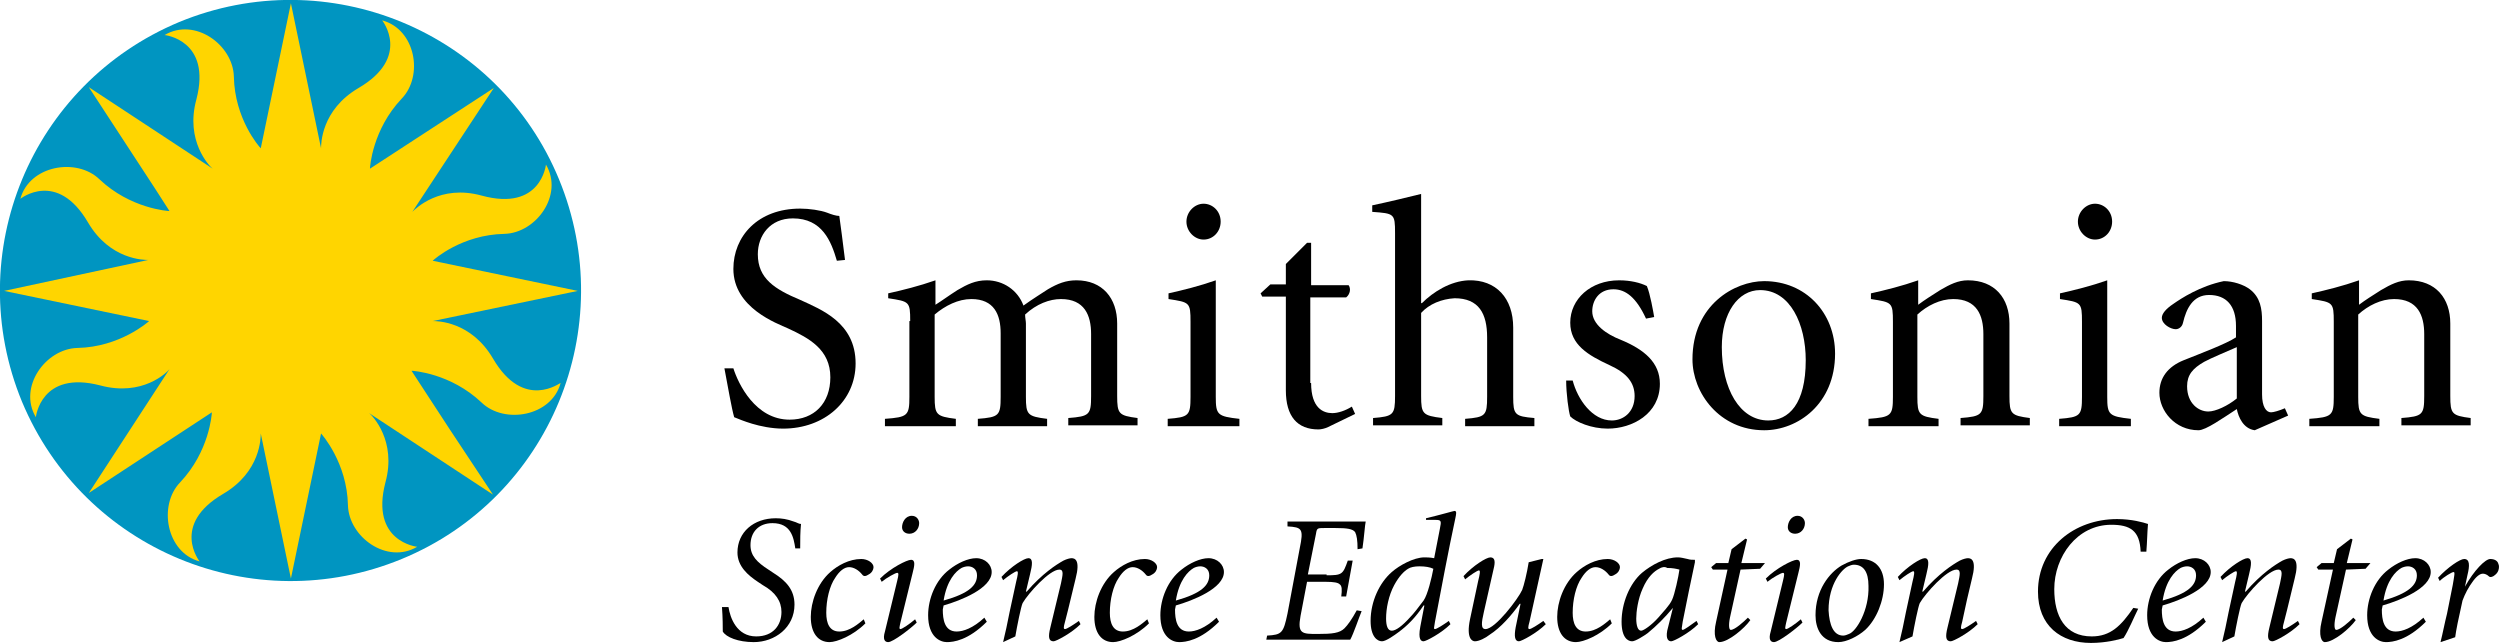 <?xml version="1.0" encoding="utf-8"?>
<!-- Generator: Adobe Illustrator 19.1.0, SVG Export Plug-In . SVG Version: 6.00 Build 0)  -->
<svg version="1.1" id="Artwork" xmlns="http://www.w3.org/2000/svg" xmlns:xlink="http://www.w3.org/1999/xlink" x="0px" y="0px"
	 viewBox="0 0 306.8 78.9" style="enable-background:new 0 0 306.8 78.9;" xml:space="preserve">
<style type="text/css">
	.st0{fill:#0095C1;}
	.st1{fill:#FFD500;}
</style>
<g>
	<path class="st0" d="M49.3,68.6C67.5,61.1,76.1,40.2,68.6,22C61.1,3.8,40.2-4.8,22,2.7C3.8,10.3-4.8,31.1,2.7,49.3
		C10.3,67.5,31.1,76.1,49.3,68.6z"/>
	<path class="st1" d="M60.5,44c-2.7-4.6-6.9-4.6-7.4-4.6l0,0l17.8-3.7L53.1,32l0,0c0.2-0.2,3.6-3.2,8.8-3.3c3.9-0.1,7.3-4.8,5.1-8.5
		c0,0-0.6,5.8-7.9,3.8c-5.1-1.4-8.1,1.6-8.5,2l0,0l10-15.2l-15.2,9.9l0,0c0-0.2,0.3-4.8,3.9-8.6C52,9.3,51,3.6,46.9,2.5
		c0,0,3.6,4.5-2.9,8.3c-4.6,2.7-4.6,6.9-4.6,7.4h0L35.7,0.4L32,18.2h0c-0.2-0.2-3.2-3.6-3.3-8.8c-0.1-3.9-4.8-7.3-8.5-5.1
		c0,0,5.8,0.6,3.9,7.9c-1.4,5.1,1.6,8.2,2,8.5l0,0l-15.2-10l0,0l0,0l8.1,12.4l1.8,2.8v0c-0.2,0-4.8-0.3-8.6-3.9
		c-2.8-2.7-8.6-1.7-9.7,2.4c0,0,4.5-3.6,8.3,2.9c2.7,4.6,6.9,4.6,7.4,4.6l0,0L0.5,35.7l17.8,3.7v0c-0.1,0.1-3.6,3.2-8.8,3.3
		c-3.9,0.1-7.3,4.8-5.1,8.5c0,0,0.6-5.8,7.9-3.9c5.2,1.4,8.2-1.6,8.5-2l0,0l-9.9,15.2L26,50.6c0,0.2-0.3,4.8-3.9,8.6
		c-2.7,2.8-1.7,8.6,2.4,9.7c0,0-3.6-4.5,2.9-8.3c4.6-2.7,4.6-6.9,4.6-7.4c0,0,0,0,0,0l3.7,17.8l3.7-17.8l0,0
		c0.1,0.1,3.2,3.6,3.3,8.8c0.1,3.9,4.8,7.3,8.5,5.1c0,0-5.8-0.6-3.9-7.9c1.4-5.1-1.6-8.2-2-8.5l0,0l15.2,10l-5.3-8l-4.7-7.2l0,0
		c0.2,0,4.8,0.3,8.6,3.9c2.8,2.7,8.6,1.7,9.7-2.4C68.8,46.9,64.3,50.5,60.5,44z"/>
</g>
<g>
	<g>
		<g>
			<path d="M90,45.2c0.6,1.9,2.7,6.3,6.9,6.3c3,0,5-2,5-5.2c0-3.4-2.6-4.8-5.2-6C95.4,39.7,90,37.8,90,33c0-4,3-7.4,8.2-7.4
				c1.1,0,2.5,0.2,3.3,0.5c0.5,0.2,1.1,0.4,1.5,0.4c0.2,1.4,0.4,3,0.7,5.4l-1,0.1c-0.7-2.4-1.8-5.2-5.4-5.2c-2.8,0-4.3,2.1-4.3,4.4
				c0,3,2.1,4.3,5.2,5.6c2.6,1.2,6.8,2.8,6.8,7.8c0,4.6-3.8,8-8.9,8c-1.4,0-2.8-0.3-3.8-0.6c-1-0.3-1.7-0.6-2.2-0.8
				c-0.3-1-0.8-3.9-1.2-6L90,45.2z"/>
			<path d="M111.7,39.4c0-2.4-0.1-2.4-2.7-2.8V36c1.8-0.4,3.8-0.9,5.8-1.6v3c0.8-0.5,1.6-1.1,2.7-1.8c1.2-0.7,2.2-1.2,3.6-1.2
				c2,0,3.8,1.2,4.5,3.1c1.1-0.8,2.4-1.6,3-2c1.2-0.7,2.2-1.1,3.5-1.1c3.2,0,5,2.2,5,5.3v8.9c0,2.2,0.2,2.4,2.5,2.7v0.9h-8.5v-0.9
				c2.6-0.2,2.8-0.4,2.8-2.7V41c0-2.3-0.8-4.3-3.7-4.3c-1.4,0-3,0.6-4.4,1.9c0,0.4,0.1,0.8,0.1,1.1v9c0,2.2,0.2,2.4,2.6,2.7v0.9
				h-8.5v-0.9c2.6-0.2,2.8-0.4,2.8-2.7v-7.8c0-2.3-0.8-4.2-3.6-4.2c-1.6,0-3.2,0.8-4.5,1.9v10.1c0,2.2,0.2,2.4,2.6,2.7v0.9h-8.7
				v-0.9c2.8-0.2,3-0.4,3-2.7V39.4z"/>
			<path d="M149.2,48.7c0,2.2,0.2,2.4,2.9,2.7v0.9h-8.8v-0.9c2.6-0.2,2.8-0.4,2.8-2.7v-9.2c0-2.4-0.1-2.4-2.7-2.8V36
				c1.8-0.4,3.8-0.9,5.8-1.6V48.7z M149.8,27.2c0,1.2-0.9,2.2-2.1,2.2c-1.1,0-2.1-1-2.1-2.2c0-1.2,1-2.2,2.1-2.2
				C148.8,25,149.8,25.9,149.8,27.2z"/>
			<path d="M160.9,47c0,3.1,1.5,3.7,2.6,3.7c0.7,0,1.6-0.3,2.4-0.8l0.4,0.9l-3.3,1.6c-0.4,0.2-0.9,0.3-1.2,0.3c-2.6,0-4-1.6-4-4.8
				V36.4h-2.9l-0.2-0.4l1.2-1.1h1.9v-2.5l2.6-2.6h0.5v5.2h4.6c0.3,0.4,0.2,1.1-0.3,1.5h-4.4V47z"/>
			<path d="M174.5,37.2c1.4-1.4,3.5-2.7,5.7-2.8c3.4-0.1,5.5,2.2,5.5,5.8v8.5c0,2.2,0.2,2.4,2.6,2.6v1h-8.5v-0.9
				c2.5-0.2,2.7-0.4,2.7-2.7v-7.3c0-2.9-1-4.8-4-4.8c-1.6,0.1-3.1,0.7-4.1,1.8v10.2c0,2.2,0.2,2.4,2.6,2.7v0.9h-8.5v-0.9
				c2.5-0.2,2.7-0.4,2.7-2.7v-20c0-2.4-0.1-2.4-2.8-2.6v-0.8c1.9-0.4,4.4-1,6-1.4V37.2z"/>
			<path d="M193,46.7c0.6,2.3,2.4,4.9,4.8,4.9c1.4,0,2.8-1,2.8-3c0-1.6-0.9-2.8-3.1-3.8c-2.6-1.2-4.8-2.5-4.8-5.2
				c0-2.9,2.5-5.2,6-5.2c1.4,0,2.6,0.3,3.4,0.7c0.4,0.9,0.8,3.2,0.9,3.8l-1,0.2c-1.2-2.6-2.5-3.6-4-3.6c-1.8,0-2.6,1.4-2.6,2.7
				c0,1.6,1.7,2.8,3.5,3.5c2.9,1.2,4.8,2.8,4.8,5.4c0,3.7-3.4,5.5-6.4,5.5c-2,0-3.9-0.8-4.6-1.5c-0.2-0.6-0.5-2.8-0.5-4.4L193,46.7z
				"/>
			<path d="M207.7,44.1c0-6.7,5.2-9.6,8.8-9.6c5.1,0,8.7,3.9,8.7,8.9c0,6.2-4.6,9.4-8.7,9.4C211,52.8,207.7,48.2,207.7,44.1z
				 M221.6,44.2c0-4.4-1.9-8.6-5.6-8.6c-2.7,0-4.7,2.8-4.7,7c0,5.1,2.2,9,5.7,9C219.5,51.6,221.6,49.6,221.6,44.2z"/>
			<path d="M235.4,37.4c0.8-0.6,1.6-1.1,2.7-1.8c1.2-0.7,2.2-1.2,3.4-1.2c3.3,0,5.1,2.2,5.1,5.3v8.9c0,2.2,0.2,2.4,2.5,2.7v0.9h-8.5
				v-0.9c2.6-0.2,2.8-0.4,2.8-2.7V41c0-2.3-0.8-4.3-3.7-4.3c-1.6,0-3.2,0.8-4.4,1.9v10.1c0,2.2,0.2,2.4,2.6,2.7v0.9h-8.6v-0.9
				c2.8-0.2,3-0.4,3-2.7v-9.2c0-2.4-0.1-2.4-2.7-2.8V36c1.8-0.4,3.8-0.9,5.8-1.6V37.4z"/>
			<path d="M258.6,48.7c0,2.2,0.2,2.4,2.9,2.7v0.9h-8.8v-0.9c2.6-0.2,2.8-0.4,2.8-2.7v-9.2c0-2.4-0.1-2.4-2.7-2.8V36
				c1.8-0.4,3.8-0.9,5.8-1.6V48.7z M259.2,27.2c0,1.2-0.9,2.2-2.1,2.2c-1.1,0-2.1-1-2.1-2.2c0-1.2,1-2.2,2.1-2.2
				C258.2,25,259.2,25.9,259.2,27.2z"/>
			<path d="M276.7,52.8c-1.4-0.2-2-1.6-2.2-2.6c-1.7,1.1-3.8,2.6-4.7,2.6c-2.9,0-4.8-2.4-4.8-4.6c0-1.8,1-3.2,3-4
				c2-0.8,5.2-2,6.4-2.8V40c0-2.5-1.2-3.8-3.3-3.8c-2,0-2.8,1.7-3.2,3.4c-0.1,0.5-0.5,0.8-0.9,0.8c-0.6,0-1.7-0.6-1.7-1.4
				c0-0.5,0.5-1.1,1.4-1.7c1-0.7,3.3-2.2,6.2-2.8c1.1,0,2.4,0.4,3.2,1c1.3,1,1.5,2.4,1.5,3.9v9c0,1.5,0.5,2.2,1.1,2.2
				c0.3,0,1-0.2,1.7-0.5l0.4,0.9L276.7,52.8z M274.5,42.6c-0.9,0.4-3.3,1.4-4,1.8c-1.4,0.8-2.1,1.6-2.1,3c0,2.1,1.4,3.1,2.6,3.1
				c0.9,0,2.4-0.7,3.5-1.6V42.6z"/>
			<path d="M289.5,37.4c0.8-0.6,1.6-1.1,2.7-1.8c1.2-0.7,2.2-1.2,3.4-1.2c3.3,0,5.1,2.2,5.1,5.3v8.9c0,2.2,0.2,2.4,2.5,2.7v0.9h-8.5
				v-0.9c2.6-0.2,2.8-0.4,2.8-2.7V41c0-2.3-0.8-4.3-3.7-4.3c-1.6,0-3.2,0.8-4.4,1.9v10.1c0,2.2,0.2,2.4,2.6,2.7v0.9h-8.6v-0.9
				c2.8-0.2,3-0.4,3-2.7v-9.2c0-2.4-0.1-2.4-2.7-2.8V36c1.8-0.4,3.8-0.9,5.8-1.6V37.4z"/>
		</g>
	</g>
	<g>
		<path d="M89.4,74.5c0.2,1.3,1,3.6,3.4,3.6c2.1,0,3.1-1.4,3.1-3c0-1.3-0.7-2.4-2.3-3.3l-0.6-0.4c-1.2-0.8-2.5-1.9-2.5-3.6
			c0-2.5,2-4.2,4.7-4.2c0.7,0,1.4,0.1,2.2,0.4c0.4,0.1,0.6,0.3,0.9,0.3c-0.1,1-0.1,1.9-0.1,3l-0.6,0c-0.2-1.3-0.5-3.1-2.8-3.1
			c-1.7,0-2.7,1.1-2.7,2.7c0,1.3,0.8,2.1,2.2,3l0.6,0.4c1.6,1,2.6,2.1,2.6,3.9c0,2.8-2.4,4.6-5,4.6c-1.9,0-3.4-0.6-3.8-1.3
			c0-0.5,0-1.7-0.1-3L89.4,74.5z"/>
		<path d="M106.2,76.5c-1.5,1.5-3.5,2.3-4.4,2.3c-1.4,0-2.3-1.1-2.3-3.1c0-1.8,0.8-4.1,2.4-5.5c0.9-0.8,2.3-1.6,3.8-1.6
			c0.8,0,1.5,0.5,1.5,1c0,0.3-0.2,0.7-0.6,0.9c-0.3,0.2-0.6,0.3-0.8,0c-0.4-0.5-1-0.9-1.6-0.9c-0.6,0-1.2,0.5-1.7,1.3
			c-0.7,1-1.1,2.7-1.1,4.3c0,1.3,0.4,2.3,1.6,2.3c1.3,0,2.4-1,3-1.5L106.2,76.5z"/>
		<path d="M112.5,76.4c-0.7,0.7-2.9,2.4-3.5,2.4c-0.4,0-0.7-0.3-0.4-1.3l1.5-6.2c0.2-0.8,0.2-1,0-1c-0.2,0-1.3,0.6-1.9,1.1l-0.2-0.4
			c1.3-1.3,3.3-2.3,3.8-2.3c0.6,0,0.4,0.8,0.2,1.6l-1.5,6.1c-0.1,0.5-0.2,0.8,0,0.8c0.2,0,1.1-0.6,1.8-1.2L112.5,76.4z M110.7,64.7
			c0-0.6,0.4-1.4,1.2-1.4c0.6,0,0.9,0.5,0.9,0.9c0,0.7-0.5,1.3-1.2,1.3C111.1,65.5,110.7,65.2,110.7,64.7z"/>
		<path d="M121.1,76.3c-2.3,2.3-4.1,2.5-4.9,2.5c-0.8,0-2.3-0.6-2.3-3.3c0-2,0.9-4.3,2.6-5.6c1-0.8,2.3-1.4,3.3-1.4
			c1.1,0,1.9,0.8,1.9,1.7c0,2-3.8,3.5-5.9,4.1c0,0.1-0.1,0.4-0.1,0.5c0,1.2,0.2,2.7,1.7,2.7c0.8,0,2-0.4,3.4-1.7L121.1,76.3z
			 M119.9,70.6c0-0.8-0.6-1.1-1.1-1.1c-0.3,0-0.6,0.1-0.8,0.2c-0.7,0.4-1.8,1.5-2.2,4C119,72.8,119.9,71.8,119.9,70.6z"/>
		<path d="M123.1,78.8c0.3-1.2,0.5-2.2,0.8-3.7l0.8-3.7c0.2-0.8,0.3-1.3,0.1-1.3c-0.2,0-1.1,0.6-1.7,1.1l-0.2-0.4
			c1.2-1.3,2.8-2.3,3.3-2.3c0.6,0,0.5,0.8,0.2,2l-0.5,2.1h0.1c1.9-2.2,3.6-3.3,4.5-3.8c0.4-0.2,0.8-0.3,1-0.3c0.4,0,1.1,0.2,0.5,2.5
			c-0.4,1.6-0.8,3.4-1.3,5.3c-0.2,0.7-0.2,0.9,0,0.9c0.2,0,1-0.5,1.7-1l0.2,0.4c-1.1,1.1-3,2.1-3.3,2.1c-0.6,0-0.7-0.5-0.4-1.7
			l1.3-5.4c0.2-1,0.4-1.7-0.2-1.7c-1.2,0-3.8,2.9-4.5,4.1c-0.2,0.4-0.7,2.9-0.9,4.1L123.1,78.8z"/>
		<path d="M141,76.5c-1.5,1.5-3.5,2.3-4.4,2.3c-1.4,0-2.3-1.1-2.3-3.1c0-1.8,0.8-4.1,2.4-5.5c0.9-0.8,2.3-1.6,3.8-1.6
			c0.8,0,1.5,0.5,1.5,1c0,0.3-0.2,0.7-0.6,0.9c-0.3,0.2-0.6,0.3-0.8,0c-0.4-0.5-1-0.9-1.6-0.9c-0.6,0-1.2,0.5-1.7,1.3
			c-0.7,1-1.1,2.7-1.1,4.3c0,1.3,0.4,2.3,1.6,2.3c1.3,0,2.4-1,3-1.5L141,76.5z"/>
		<path d="M149.6,76.3c-2.3,2.3-4.1,2.5-4.9,2.5c-0.8,0-2.3-0.6-2.3-3.3c0-2,0.9-4.3,2.6-5.6c1-0.8,2.3-1.4,3.3-1.4
			c1.1,0,1.9,0.8,1.9,1.7c0,2-3.8,3.5-5.9,4.1c0,0.1-0.1,0.4-0.1,0.5c0,1.2,0.2,2.7,1.7,2.7c0.8,0,2-0.4,3.4-1.7L149.6,76.3z
			 M148.4,70.6c0-0.8-0.6-1.1-1.1-1.1c-0.3,0-0.6,0.1-0.8,0.2c-0.7,0.4-1.8,1.5-2.2,4C147.5,72.8,148.4,71.8,148.4,70.6z"/>
		<path d="M162.8,70.6c1.9,0,2-0.1,2.6-1.8h0.6l-0.8,4.4h-0.6c0.1-0.8,0.1-1.3-0.2-1.5c-0.2-0.2-0.7-0.3-1.7-0.3h-2.3l-0.8,4.2
			c-0.4,2.2,0.2,2.2,2.1,2.2c1.8,0,2.7-0.1,3.3-0.7c0.4-0.4,0.9-1.1,1.5-2.2l0.6,0.1c-0.3,0.7-1,2.8-1.4,3.5h-10.3l0.1-0.5
			c1.8-0.1,2-0.3,2.5-2.7l1.5-8c0.5-2.4,0.3-2.6-1.5-2.7L158,64h9.6c-0.1,0.4-0.2,2-0.4,3.3l-0.6,0.1c0-1.1-0.1-1.7-0.3-2.1
			c-0.3-0.4-1-0.5-2.4-0.5h-1.4c-0.8,0-0.9,0-1,0.7l-1,5H162.8z"/>
		<path d="M175,63.6c1.7-0.4,3.4-0.9,3.5-0.9c0.3,0,0.2,0.4,0.1,0.9c-0.9,4.2-1.7,8.5-2.5,12.7c-0.1,0.7-0.2,0.9,0,0.9
			c0.2,0,1-0.5,1.7-1l0.2,0.4c-1.1,1.1-3,2.1-3.3,2.1c-0.3,0-0.7-0.2-0.4-1.8l0.5-2.6h-0.1c-1,1.5-2,2.5-3.1,3.3
			c-0.4,0.3-1.5,1.1-2,1.1c-0.6,0-1.4-0.6-1.4-2.5c0-2.4,1.1-4.7,2.6-6c0.9-0.8,2.7-1.8,4-1.8c0.2,0,0.7,0,1.2,0.1l0.7-3.6
			c0.2-1,0.2-1.1-0.6-1.1H175V63.6z M173,75.8c0.5-0.5,1.1-1.3,1.7-2.1c0.5-0.7,1-2.8,1.2-3.9c-0.4-0.2-1-0.3-1.7-0.3
			c-0.6,0-1.1,0.1-1.4,0.3c-0.5,0.3-1.1,0.9-1.7,2c-0.7,1.3-1,2.9-1,4.1c0,0.9,0.2,1.5,0.7,1.5C171.3,77.4,172.1,76.8,173,75.8z"/>
		<path d="M189.2,68.6h0.2l-1.7,7.7c-0.2,0.7-0.2,0.9,0,0.9s1-0.5,1.7-1l0.3,0.4c-1.1,1.1-3,2.1-3.3,2.1c-0.5,0-0.6-0.6-0.4-1.7
			l0.6-2.9h-0.1c-1,1.4-2.3,2.9-3.7,3.8c-0.5,0.4-1.3,0.8-1.8,0.8c-0.3,0-1.1-0.3-0.6-2.7l1-4.7c0.2-0.8,0.3-1.3,0.1-1.3
			c-0.2,0-1.1,0.6-1.7,1.1l-0.2-0.4c1.2-1.3,2.8-2.3,3.3-2.3c0.6,0,0.6,0.6,0.4,1.4l-1.2,5.3c-0.3,1.3-0.4,2.1,0.2,2.1
			c1.2,0,4-3.7,4.5-4.8c0.2-0.5,0.6-2.1,0.8-3.4L189.2,68.6z"/>
		<path d="M197.8,76.5c-1.5,1.5-3.5,2.3-4.4,2.3c-1.4,0-2.3-1.1-2.3-3.1c0-1.8,0.8-4.1,2.4-5.5c0.9-0.8,2.3-1.6,3.8-1.6
			c0.8,0,1.5,0.5,1.5,1c0,0.3-0.2,0.7-0.6,0.9c-0.3,0.2-0.6,0.3-0.8,0c-0.4-0.5-1-0.9-1.6-0.9c-0.6,0-1.2,0.5-1.7,1.3
			c-0.7,1-1.1,2.7-1.1,4.3c0,1.3,0.4,2.3,1.6,2.3c1.3,0,2.4-1,3-1.5L197.8,76.5z"/>
		<path d="M205.3,74.6L205.3,74.6c-1,1.2-2,2.2-3.1,3.1c-0.4,0.3-1.5,1-1.9,1c-0.5,0-1.3-0.4-1.3-2.4c0-2.3,1-4.7,2.5-6
			c1.2-1,2.9-1.9,4.4-1.9c0.4,0,0.7,0.1,1.2,0.2c0.3,0.1,0.6,0.1,0.9,0.1L208,69c-0.5,2.3-1,4.8-1.5,7.3c-0.1,0.7-0.2,1,0,1
			c0.2,0,1-0.6,1.7-1.1l0.2,0.4c-1.1,1.1-3,2.1-3.3,2.1c-0.3,0-0.7-0.2-0.5-1.3L205.3,74.6z M203.6,69.8c-0.6,0.3-1.4,1-2,2.4
			c-0.6,1.3-0.8,2.9-0.8,3.7c0,0.9,0.2,1.5,0.6,1.5c0.3,0,1.3-0.7,2.1-1.6c0.5-0.6,1.4-1.5,1.7-2.2c0.3-0.6,0.8-2.9,0.9-3.7
			c-0.4-0.1-0.8-0.2-1.5-0.2C204.3,69.5,203.9,69.6,203.6,69.8z"/>
		<path d="M214.8,76.1c-0.7,1-2.7,2.7-3.8,2.7c-0.4,0-0.8-0.8-0.4-2.5l1.4-6.4h-1.8l-0.2-0.3l0.6-0.5h1.5l0.4-1.7l1.7-1.3l0.2,0.1
			l-0.7,2.9h2.9l-0.6,0.7l-2.4,0.1l-1.3,5.9c-0.2,1-0.1,1.5,0.1,1.5c0.5,0,1.6-1,2.1-1.5L214.8,76.1z"/>
		<path d="M221.2,76.4c-0.7,0.7-2.9,2.4-3.5,2.4c-0.4,0-0.7-0.3-0.4-1.3l1.5-6.2c0.2-0.8,0.2-1,0-1c-0.2,0-1.3,0.6-1.9,1.1l-0.2-0.4
			c1.3-1.3,3.3-2.3,3.8-2.3c0.6,0,0.4,0.8,0.2,1.6l-1.5,6.1c-0.1,0.5-0.2,0.8,0,0.8c0.2,0,1.1-0.6,1.8-1.2L221.2,76.4z M219.4,64.7
			c0-0.6,0.4-1.4,1.2-1.4c0.6,0,0.9,0.5,0.9,0.9c0,0.7-0.5,1.3-1.2,1.3C219.8,65.5,219.4,65.2,219.4,64.7z"/>
		<path d="M231.2,71.7c0,2-0.9,4.3-2.3,5.6c-0.9,0.8-2.3,1.5-3.3,1.5c-2.1,0-2.8-1.7-2.8-3.3c0-3.1,1.7-5.2,3.2-6.1
			c0.9-0.5,1.8-0.8,2.4-0.8C230.2,68.6,231.2,69.8,231.2,71.7z M226.2,78c0.2,0,0.5-0.1,0.7-0.2c0.9-0.3,2.5-2.9,2.4-5.9
			c0-1.7-0.6-2.6-1.8-2.6c-0.2,0-0.5,0.1-0.7,0.2c-0.7,0.3-2.4,2.1-2.4,5.4C224.5,76.7,225,78,226.2,78z"/>
		<path d="M233.1,78.8c0.3-1.2,0.5-2.2,0.8-3.7l0.8-3.7c0.2-0.8,0.3-1.3,0.1-1.3c-0.2,0-1.1,0.6-1.7,1.1l-0.2-0.4
			c1.2-1.3,2.8-2.3,3.3-2.3c0.6,0,0.5,0.8,0.2,2l-0.5,2.1h0.1c1.9-2.2,3.6-3.3,4.5-3.8c0.4-0.2,0.8-0.3,1-0.3c0.4,0,1.1,0.2,0.5,2.5
			c-0.4,1.6-0.8,3.4-1.2,5.3c-0.2,0.7-0.2,0.9,0,0.9c0.2,0,1-0.5,1.7-1l0.2,0.4c-1.1,1.1-3,2.1-3.3,2.1c-0.6,0-0.7-0.5-0.4-1.7
			l1.3-5.4c0.2-1,0.4-1.7-0.2-1.7c-1.2,0-3.8,2.9-4.5,4.1c-0.2,0.4-0.7,2.9-0.9,4.1L233.1,78.8z"/>
		<path d="M262.7,67.7c-0.1-2.6-1.3-3.3-3.6-3.3c-4.2,0-7,3.9-7,7.9c0,3.3,1.3,5.8,4.6,5.8c2.3,0,3.6-1.3,5.1-3.5l0.6,0.1
			c-0.5,1-1.2,2.7-1.8,3.6c-0.6,0.2-2.2,0.6-4,0.6c-3.7,0-6.5-2.1-6.5-6.3c0-5.4,4.5-8.9,9.7-8.9c1.8,0,3.2,0.4,3.8,0.6
			c-0.1,1.2-0.1,2.2-0.2,3.4L262.7,67.7z"/>
		<path d="M270.7,76.3c-2.3,2.3-4.1,2.5-4.9,2.5c-0.8,0-2.3-0.6-2.3-3.3c0-2,0.9-4.3,2.6-5.6c1-0.8,2.3-1.4,3.3-1.4
			c1.1,0,1.9,0.8,1.9,1.7c0,2-3.8,3.5-5.9,4.1c0,0.1-0.1,0.4-0.1,0.5c0,1.2,0.2,2.7,1.7,2.7c0.8,0,2-0.4,3.4-1.7L270.7,76.3z
			 M269.5,70.6c0-0.8-0.6-1.1-1.1-1.1c-0.3,0-0.6,0.1-0.8,0.2c-0.7,0.4-1.8,1.5-2.2,4C268.6,72.8,269.5,71.8,269.5,70.6z"/>
		<path d="M272.7,78.8c0.3-1.2,0.5-2.2,0.8-3.7l0.8-3.7c0.2-0.8,0.3-1.3,0.1-1.3c-0.2,0-1.1,0.6-1.7,1.1l-0.2-0.4
			c1.2-1.3,2.8-2.3,3.3-2.3c0.6,0,0.5,0.8,0.2,2l-0.5,2.1h0.1c1.9-2.2,3.6-3.3,4.5-3.8c0.4-0.2,0.8-0.3,1-0.3c0.4,0,1.1,0.2,0.5,2.5
			c-0.4,1.6-0.8,3.4-1.3,5.3c-0.2,0.7-0.2,0.9,0,0.9c0.2,0,1-0.5,1.7-1l0.2,0.4c-1.1,1.1-3,2.1-3.3,2.1c-0.6,0-0.7-0.5-0.4-1.7
			l1.3-5.4c0.2-1,0.4-1.7-0.2-1.7c-1.2,0-3.8,2.9-4.5,4.1c-0.2,0.4-0.7,2.9-0.9,4.1L272.7,78.8z"/>
		<path d="M289.1,76.1c-0.7,1-2.7,2.7-3.8,2.7c-0.4,0-0.8-0.8-0.4-2.5l1.4-6.4h-1.8l-0.2-0.3l0.6-0.5h1.5l0.4-1.7l1.7-1.3l0.2,0.1
			l-0.7,2.9h2.9l-0.6,0.7l-2.4,0.1l-1.3,5.9c-0.2,1-0.1,1.5,0.1,1.5c0.5,0,1.6-1,2.1-1.5L289.1,76.1z"/>
		<path d="M297.7,76.3c-2.3,2.3-4.1,2.5-4.9,2.5c-0.8,0-2.3-0.6-2.3-3.3c0-2,0.9-4.3,2.6-5.6c1-0.8,2.3-1.4,3.3-1.4
			c1.1,0,1.9,0.8,1.9,1.7c0,2-3.8,3.5-5.9,4.1c0,0.1-0.1,0.4-0.1,0.5c0,1.2,0.2,2.7,1.7,2.7c0.8,0,2-0.4,3.4-1.7L297.7,76.3z
			 M296.6,70.6c0-0.8-0.6-1.1-1.1-1.1c-0.3,0-0.6,0.1-0.8,0.2c-0.7,0.4-1.8,1.5-2.2,4C295.6,72.8,296.6,71.8,296.6,70.6z"/>
		<path d="M302.8,70.6l-0.3,1.4h0c1.1-2,2.5-3.4,3.1-3.4c0.5,0,0.9,0.2,1,0.6c0.1,0.2,0.1,0.5,0,0.8c-0.1,0.3-0.3,0.5-0.6,0.7
			c-0.2,0.1-0.4,0.2-0.6,0c-0.2-0.2-0.5-0.3-0.7-0.3c-0.2,0-0.6,0.1-1.2,0.9c-0.6,0.8-1,1.6-1.3,2.4c-0.5,2.2-0.8,3.7-0.9,4.5
			l-1.8,0.6c0.3-1.2,0.5-2.3,0.8-3.5l0.7-3.5c0.2-1.2,0.3-1.6,0.1-1.6c-0.2,0-1.2,0.6-1.7,1.1l-0.2-0.4c1.2-1.3,2.7-2.3,3.2-2.3
			C303.1,68.6,303.1,69.4,302.8,70.6z"/>
	</g>
</g>
</svg>
